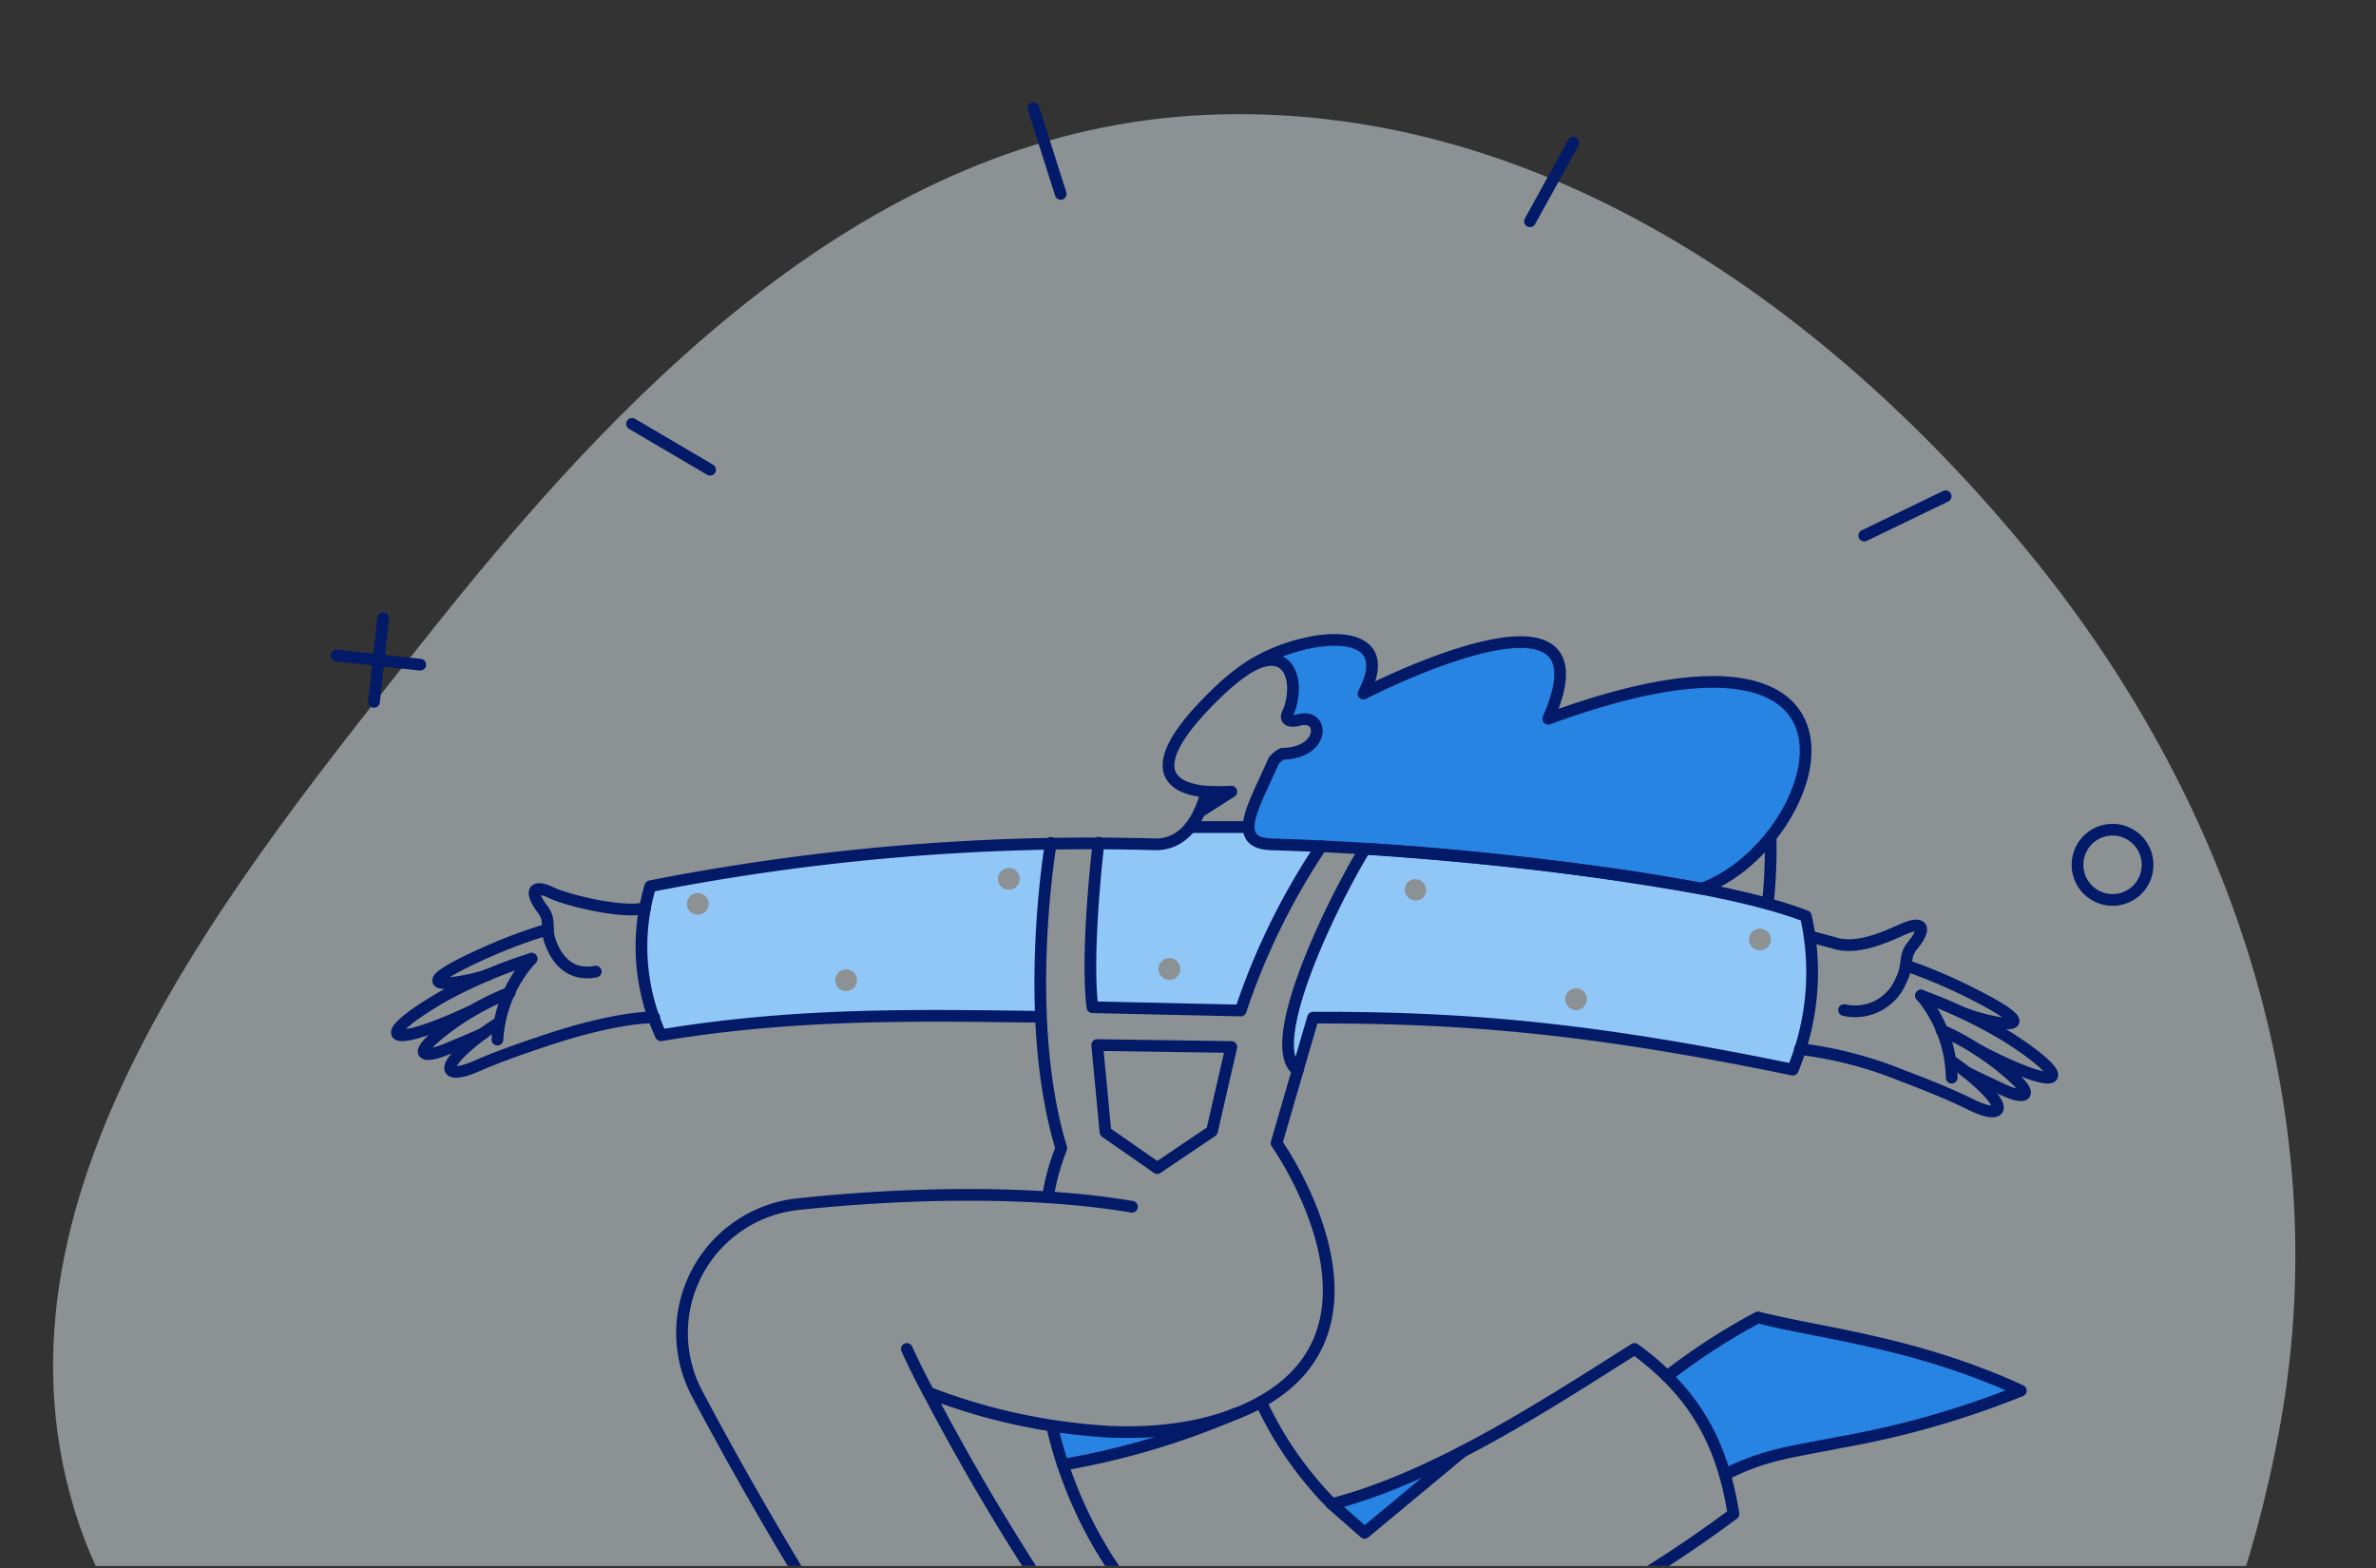 <svg xmlns="http://www.w3.org/2000/svg" width="203" height="134" fill="none" viewBox="0 0 203 134"><rect x="0" y="0" width="203" height="134" fill="#333333" stroke="none"/><clipPath id="a"><path d="M0 .806h203v133H0z"/></clipPath><g clip-path="url(#a)"><path fill="#ebf6fd" fill-opacity=".48" fill-rule="evenodd" d="M173.216 47.063c17.266 21.002 26.399 47.675 21.642 74.444-4.853 27.314-20.595 53.654-46.271 64.16-23.767 9.725-47.535-6.65-71.456-15.989-26.34-10.284-61.26-12.607-70.355-39.379-9.376-27.597 12.549-54.443 30.742-77.214C54.706 31.573 75.53 11.04 103.038 9.82c27.835-1.235 52.484 15.721 70.178 37.244z" clip-rule="evenodd"/><path fill="#90c7f6" fill-rule="evenodd" d="M55.581 75.727a200.681 200.681 0 0 1 34.206-3.683 78.123 78.123 0 0 0-.85 14.844l-1.252-.015h-.012c-10.003-.13-20.079-.26-31.163 1.594a18.039 18.039 0 0 1-.929-12.74zm4.665 2.193a.93.93 0 1 0-1.314-1.314.93.93 0 0 0 1.314 1.314zm12.975 5.806a.929.929 0 1 1-1.857 0 .929.929 0 0 1 1.857 0zm13.62-7.96a.93.93 0 1 0-1.315-1.315.93.93 0 0 0 1.315 1.315zm19.865-5.116c0 .929.558 1.468 2.061 1.505 1.382.028 2.763.078 4.142.15a58.48 58.48 0 0 0-6.89 14.04l-12.684-.28c-.474-3.854.147-10.449.538-14.059l4.736.112a3.642 3.642 0 0 0 3.12-1.45v-.018zm-6.135 12.803a.936.936 0 0 0 .201-1.012.938.938 0 0 0-.503-.503.928.928 0 0 0-1.012 1.516.929.929 0 0 0 1.314 0zm16.07-10.943c8.507.557 29.252 2.452 37.647 5.757a22.17 22.17 0 0 1-1.115 13.129c-15.897-3.266-26.855-4.495-40.988-4.44l-1.3 4.498c-2.954-2.173 2.86-14.19 5.756-18.944zm4.947 4.183a.93.93 0 0 0-1.315-1.314.93.93 0 0 0 1.315 1.314zm13.998 8.685a.93.93 0 1 1-1.86 0 .93.93 0 0 1 1.86 0zm15.439-4.45a.925.925 0 0 0 0-1.315.927.927 0 0 0-1.314 0 .927.927 0 0 0 0 1.315.929.929 0 0 0 1.314 0z" clip-rule="evenodd"/><path fill="#2884e2" d="m105.203 67.641-2.73 1.746c.258-.56.457-1.144.594-1.746.712.041 1.424.041 2.136 0zm27.078-6.221c5.888-13.354-15.787-2.15-15.787-2.15 3.455-6.538-6.166-5.052-10.326-1.895 4.235-2.878 4.978 1.3 3.808 3.677-.205.502.037.743 1.058.483 2.136-.538 2.194 2.835-1.448 2.898-.3.14-.562.35-.762.613-1.114 2.432-2.136 4.382-2.136 5.626 0 .948.557 1.486 2.062 1.505 12.289.38 24.534 1.64 36.643 3.77a12.788 12.788 0 0 0 7.614-7.43c7.28-17.367-20.726-7.097-20.726-7.097zm17.923 51.128a53.57 53.57 0 0 0-7.763 5.034 18.772 18.772 0 0 1 4.941 8.413c5.621-2.811 15.16-2.797 25.276-7.169-9.137-4.179-17.012-4.866-22.454-6.278zm-25.276 11.496-8.338 6.927-2.805-2.451a54.353 54.353 0 0 0 11.143-4.476zm-35.045-2.209c.26 1.096.576 2.21.947 3.324a65.572 65.572 0 0 0 14.728-4.367c-4.811 1.932-10.578 1.849-15.675 1.043z"/><g stroke="#021a67" stroke-linecap="round" stroke-linejoin="round"><path d="M151.035 77.227a44.33 44.33 0 0 0 .241-5.714m-61.492.512s-2.541 14.82.892 26.094a19.252 19.252 0 0 0-1.152 4.197"/><path d="M88.895 86.883c-10.419-.13-20.856-.353-32.427 1.577a18.067 18.067 0 0 1-.91-12.734 194.929 194.929 0 0 1 43.013-3.585c1.894.08 3.137-1.116 3.9-2.749.259-.56.458-1.145.595-1.746-2.64-.223-6.257-1.669 1.244-8.747a16.725 16.725 0 0 1 1.858-1.523m48.119 20.907c-8.351-3.255-28.664-5.181-37.665-5.757-2.897 4.755-8.71 16.771-5.757 18.943l1.319-4.513c14.133-.056 25.091 1.173 40.988 4.44a21.749 21.749 0 0 0 1.115-13.113z"/><path d="M110.011 60.965c1.113-2.39.339-6.44-3.847-3.595 4.161-3.157 13.784-4.643 10.326 1.894 0 0 21.674-11.199 15.787 2.151 30.5-11.178 23.531 10.718 13.112 14.524a255.387 255.387 0 0 0-36.643-3.79c-1.505-.02-2.062-.556-2.062-1.504 0-1.244 1.052-3.18 2.136-5.627.201-.262.463-.472.762-.613 3.642-.065 3.583-3.438 1.448-2.897-1.007.26-1.226-.095-1.019-.543zm52.911 21.553a46.757 46.757 0 0 1 4.476 1.839c8.701 4.196 2.952 3.213.465 2.248m-1.226 4.01c1.049.7 2.031 1.496 2.933 2.378 2.136 2.136.93 2.432-1.132 1.411-1.69-.837-3.695-1.656-5.814-2.452a34.179 34.179 0 0 0-8.843-2.318"/><path d="M166.748 92.082a11.258 11.258 0 0 0-2.619-7.02"/><path d="M168.011 91.619c.836.427 1.894.911 2.989 1.43 2.005.95 2.86.651.948-1.075a23.3 23.3 0 0 0-6.073-3.955"/><path d="M169.088 89.76c7.261 3.771 8.389 2.647 2.414-1.172a41.106 41.106 0 0 0-7.373-3.51m-6.572 1.229a4.232 4.232 0 0 0 4.865-2.542c.702-1.358.186-2.006.966-2.953 1.207-1.467.971-2.181-.762-1.43-1.13.488-3.77 1.82-5.794 1.225-.848-.236-1.701-.464-2.223-.597m-107.796-.597a42.195 42.195 0 0 0-4.625 1.675c-8.86 3.845-3.083 3.083-.557 2.229m1.04 4.049a20.239 20.239 0 0 0-3.023 2.265c-2.212 2.061-1.042 2.395 1.058 1.466 1.727-.762 3.772-1.48 5.906-2.192 6.354-2.118 9.287-1.968 9.287-1.968"/><path d="M42.5 88.832a11.296 11.296 0 0 1 2.911-6.909"/><path d="M41.275 88.312c-.854.391-1.932.836-3.046 1.3-2.043.854-2.881.537-.91-1.114a22.231 22.231 0 0 1 6.236-3.68"/><path d="M40.256 86.4c-7.43 3.453-8.492 2.258-2.358-1.282a41.947 41.947 0 0 1 7.517-3.195m9.699-4.326c-2.061.5-6.832-.747-7.93-1.282-1.688-.823-1.966-.133-.818 1.392.727.965.226 1.523.632 2.712.412 1.207 1.466 3.065 3.9 2.6m91.54 34.582a54.143 54.143 0 0 1 7.762-5.033c5.442 1.393 13.317 2.08 22.454 6.256a76.221 76.221 0 0 1-15.358 4.399c-4.171.847-6.355.989-9.928 2.771m36.113-52.092a2.985 2.985 0 0 1-3.573 2.936 2.997 2.997 0 0 1-2.394-3.23 2.99 2.99 0 0 1 5.967.294zM54 36.217l6.668 3.92M88.3 9.252l2.323 7.317m40.096 2.34 3.696-6.704m24.866 33.56 6.947-3.361M32.732 52.822l-.779 7.15m3.955-3.176-7.15-.78m84.133 16.288a58.45 58.45 0 0 0-6.89 14.04l-12.666-.279c-.595-4.755.52-14.06.52-14.06m-.113 17.291.706 7.43 4.42 3.082 4.68-3.157 1.653-7.188zm7.949-18.626h4.977m18.258 53.376-8.339 6.927-2.79-2.455"/><path d="m110.867 91.47-1.801 6.204s10.938 15.429-1.467 22.19c-2.949 1.608-7.151 2.701-12.708 2.477a50.858 50.858 0 0 1-15.554-3.347 197.732 197.732 0 0 0 13.725 22.453 16.445 16.445 0 0 1-6.313 6.809 19.462 19.462 0 0 1-7.97 2.444 320.255 320.255 0 0 1-19.19-31.557 11.075 11.075 0 0 1 8.58-16.251c9.417-1.005 20.282-1.189 28.546.223"/><path d="M79.334 118.995c-1.04-1.913-1.857-3.734-1.857-3.734m12.402 6.574a36.463 36.463 0 0 0 13.836 21.135 14.874 14.874 0 0 0 13.52 2.322 105.662 105.662 0 0 0 30.868-15.934c-.964-6.073-3.339-10.379-8.451-14.097-7.757 4.913-17.053 10.975-25.856 13.257a30.826 30.826 0 0 1-6.061-8.727"/><path d="M105.552 120.792a65.566 65.566 0 0 1-14.728 4.365m12.243-57.516c.712.041 1.424.041 2.136 0l-2.73 1.746"/></g></g></svg>
